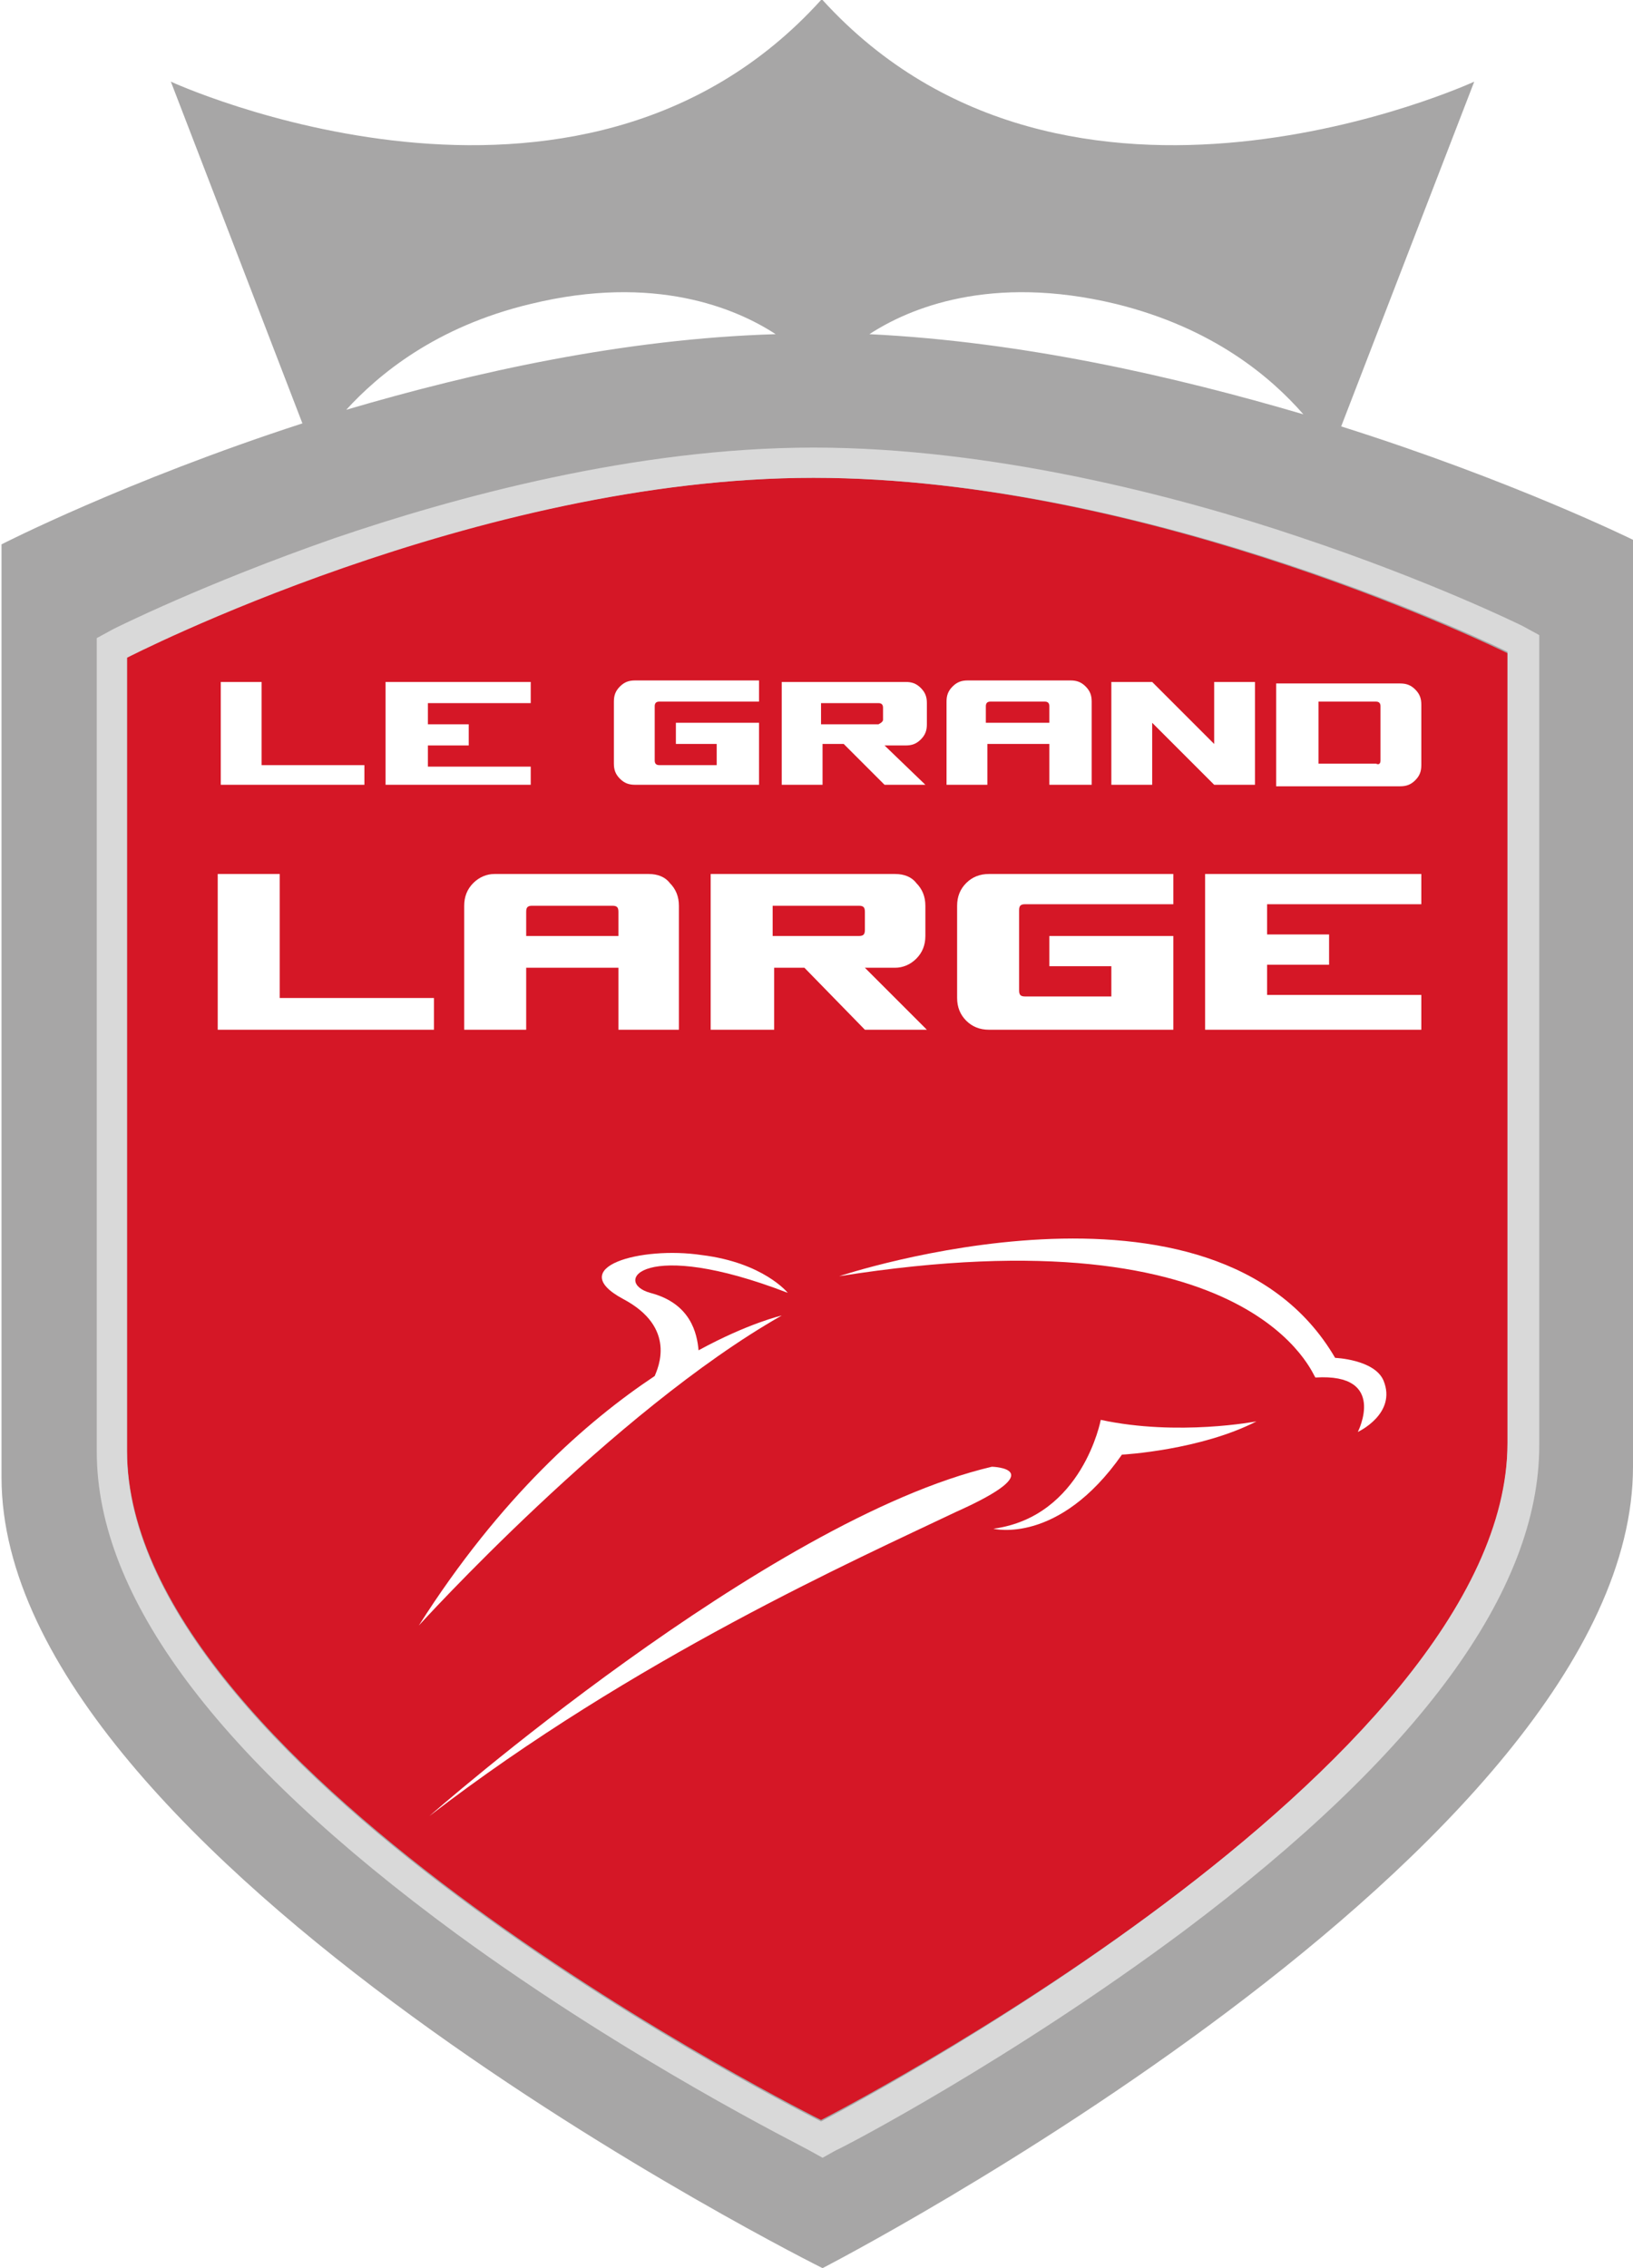 <svg xmlns="http://www.w3.org/2000/svg" viewBox="0 0 108 150"><style type="text/css">  
	.st0{filter:url(#Adobe_OpacityMaskFilter);}
	.st1{mask:url(#SVGID_1_);}
	.st2{fill:#A7A6A6;}
	.st3{fill-rule:evenodd;clip-rule:evenodd;fill:#D51726;}
	.st4{fill:#D9D9D9;}
	.st5{fill:#FFFFFF;}
</style><defs><filter filterUnits="userSpaceOnUse" x="0.1" width="107.8" height="150"><feColorMatrix type="matrix" values="-1 0 0 0 1  0 -1 0 0 1  0 0 -1 0 1  0 0 0 1 0" color-interpolation-filters="sRGB" result="source"/><feFlood result="back" style="flood-color:white;flood-opacity:1"/><feBlend in="source" in2="back" mode="normal"/></filter></defs><mask maskUnits="userSpaceOnUse" x="0.1" width="107.8" height="150"/><g class="st1"><path class="st2" d="M88.7 28.2l8.8-22.8c0 0-26.9 12.4-43.1-5.4h-0.1C38.2 17.8 11.3 5.4 11.3 5.4L20 28C8.3 31.8 0.1 36 0.1 36s0 51.1 0 61.7C0.1 123 54.4 150 54.4 150s53.6-27.6 53.6-53c0-21.1 0-61.3 0-61.3S100.1 31.8 88.7 28.2zM73.8 20.1c6.5 1.6 10.3 4.9 12.4 7.3 -8.5-2.5-18.5-4.8-28.7-5.3C60.1 20.4 65.5 18.1 73.8 20.1zM35.1 20.1c8.2-2 13.6 0.3 16.2 2 -10 0.3-19.9 2.5-28.4 5C25 24.8 28.8 21.6 35.1 20.1z"/></g><path class="st3" d="M8.4 43.4c0 0 0 43.6 0 52.5 0 21.5 45.9 44.3 45.9 44.3S99.7 117 99.7 95.5c0-17.8 0-52.3 0-52.3S76.3 31.6 53.8 31.6C31.5 31.6 8.4 43.4 8.4 43.4z"/><path class="st4" d="M53.8 31.6c22.6 0 45.9 11.5 45.9 11.5s0 34.4 0 52.3c0 21.5-45.4 44.9-45.4 44.9S8.4 117.5 8.4 96c0-8.9 0-52.5 0-52.5S31.5 31.6 53.8 31.6L53.8 31.6zM22.1 35.6c-8.6 3-14.4 5.9-14.6 6l-1.1 0.6v1.2V96c0 9.6 8 20.3 23.8 31.9 11.5 8.4 22.8 14 23.3 14.3l0.9 0.5 0.9-0.5c0.5-0.2 11.6-6 23-14.5 15.6-11.7 23.5-22.5 23.5-32.1V43.2v-1.2l-1.1-0.6c-0.2-0.1-6.1-3-14.8-5.9 -8-2.7-20.3-5.9-32.1-5.9C42 29.6 30 32.9 22.1 35.6z"/><path class="st5" d="M24.2 51.9h-9.6v-6.8h2.7v5.5h6.8V51.9z"/><path class="st5" d="M35.1 51.9h-9.6v-6.8h9.6v1.4h-6.8v1.4H31v1.4h-2.7v1.4h6.8V51.9z"/><path class="st5" d="M50.2 51.9H42c-0.4 0-0.7-0.1-1-0.4 -0.3-0.3-0.4-0.6-0.4-1v-4.1c0-0.4 0.1-0.7 0.4-1 0.3-0.3 0.6-0.4 1-0.4h8.2v1.4l-6.6 0c-0.2 0-0.3 0.1-0.3 0.3v3.6c0 0.2 0.1 0.3 0.3 0.3l3.8 0v-1.4h-2.7v-1.4h5.5V51.9z"/><path class="st5" d="M61.2 51.9h-2.7l-2.7-2.7h-1.4v2.7h-2.7v-6.8h8.2c0.4 0 0.7 0.1 1 0.4 0.3 0.3 0.4 0.6 0.4 1v1.4c0 0.4-0.1 0.7-0.4 1 -0.3 0.3-0.6 0.4-1 0.4h-1.4L61.2 51.9zM58.4 47.6v-0.8c0-0.2-0.1-0.3-0.3-0.3l-3.8 0v1.4h3.8C58.3 47.8 58.4 47.7 58.4 47.6z"/><path class="st5" d="M72.1 51.9h-2.7v-2.7h-4.1v2.7h-2.7v-5.5c0-0.4 0.1-0.7 0.4-1 0.3-0.3 0.6-0.4 1-0.4h6.8c0.4 0 0.7 0.1 1 0.4 0.3 0.3 0.4 0.6 0.4 1V51.9zM69.4 47.8v-1.1c0-0.2-0.1-0.3-0.3-0.3h-3.6c-0.2 0-0.3 0.1-0.3 0.3v1.1H69.4z"/><path class="st5" d="M83 51.9h-2.7l-4.1-4.1v4.1h-2.7v-6.8h2.7l4.1 4.1 0-4.1H83V51.9z"/><path class="st5" d="M94 50.6c0 0.4-0.1 0.7-0.4 1 -0.3 0.3-0.6 0.4-1 0.4h-8.2v-6.8h8.2c0.4 0 0.7 0.1 1 0.4 0.3 0.3 0.4 0.6 0.4 1V50.6zM91.3 50.3v-3.6c0-0.2-0.1-0.3-0.3-0.3l-3.8 0v4.1l3.8 0C91.2 50.6 91.3 50.5 91.3 50.3z"/><path class="st5" d="M28.7 68.1H14.4V57.8h4.1V66h10.2V68.1z"/><path class="st5" d="M45 68.1h-4.1V64h-6.1v4.1h-4.1v-8.2c0-0.6 0.2-1.1 0.6-1.5 0.4-0.4 0.9-0.6 1.4-0.6h10.2c0.6 0 1.1 0.2 1.4 0.6 0.4 0.4 0.6 0.9 0.6 1.5V68.1zM40.9 61.9v-1.6c0-0.3-0.1-0.4-0.4-0.4h-5.3c-0.3 0-0.4 0.1-0.4 0.4v1.6H40.9z"/><path class="st5" d="M61.3 68.1h-4.1L53.2 64h-2v4.1H47V57.8h12.2c0.6 0 1.1 0.2 1.4 0.6 0.4 0.4 0.6 0.9 0.6 1.5v2c0 0.6-0.2 1.1-0.6 1.5 -0.4 0.4-0.9 0.6-1.4 0.6h-2L61.3 68.1zM57.2 61.5v-1.2c0-0.3-0.1-0.4-0.4-0.4l-5.7 0v2l5.7 0C57.1 61.9 57.2 61.8 57.2 61.5z"/><path class="st5" d="M77.6 68.1H65.4c-0.6 0-1.1-0.2-1.5-0.6 -0.4-0.4-0.6-0.9-0.6-1.5v-6.1c0-0.6 0.2-1.1 0.6-1.5 0.4-0.4 0.9-0.6 1.5-0.6h12.2v2l-9.8 0c-0.3 0-0.4 0.1-0.4 0.4v5.3c0 0.3 0.1 0.4 0.4 0.4l5.7 0v-2h-4.1v-2h8.2V68.1z"/><path class="st5" d="M94 68.1H79.7V57.8H94v2H83.8v2h4.1v2h-4.1v2H94V68.1z"/><path class="st5" d="M55.5 84.4c0 0 24.8-8.3 32.8 5.4 0 0 2.6 0.1 3.2 1.5 0.9 2.2-1.7 3.4-1.7 3.4s2-3.9-2.8-3.6C86.9 91.2 83.2 80 55.5 84.4z"/><path class="st5" d="M83.1 94c0 0-5.2 1-10.3-0.1 0 0-1.2 6.4-7.1 7.2 0 0 4.3 1.1 8.5-4.9C74.3 96.2 79.4 95.9 83.1 94z"/><path class="st5" d="M43 85.5c-2.5-0.7-0.5-3.7 9.1 0 0 0-1.6-2-5.7-2.5 -4-0.6-9.1 0.8-5.2 2.9 3.6 1.9 2.3 4.6 2.1 5.1 -4.5 3-10.2 8-15.6 16.5 0 0 12.9-14.2 24-20.5 0 0-2.2 0.5-5.5 2.3C46.1 88.2 45.7 86.2 43 85.5z"/><path class="st5" d="M28.4 120.1c0 0 22.3-19.6 37.2-23.1 0 0 4.1 0.1-2.4 3C56.7 103.1 41.9 109.7 28.4 120.1z"/></svg>
